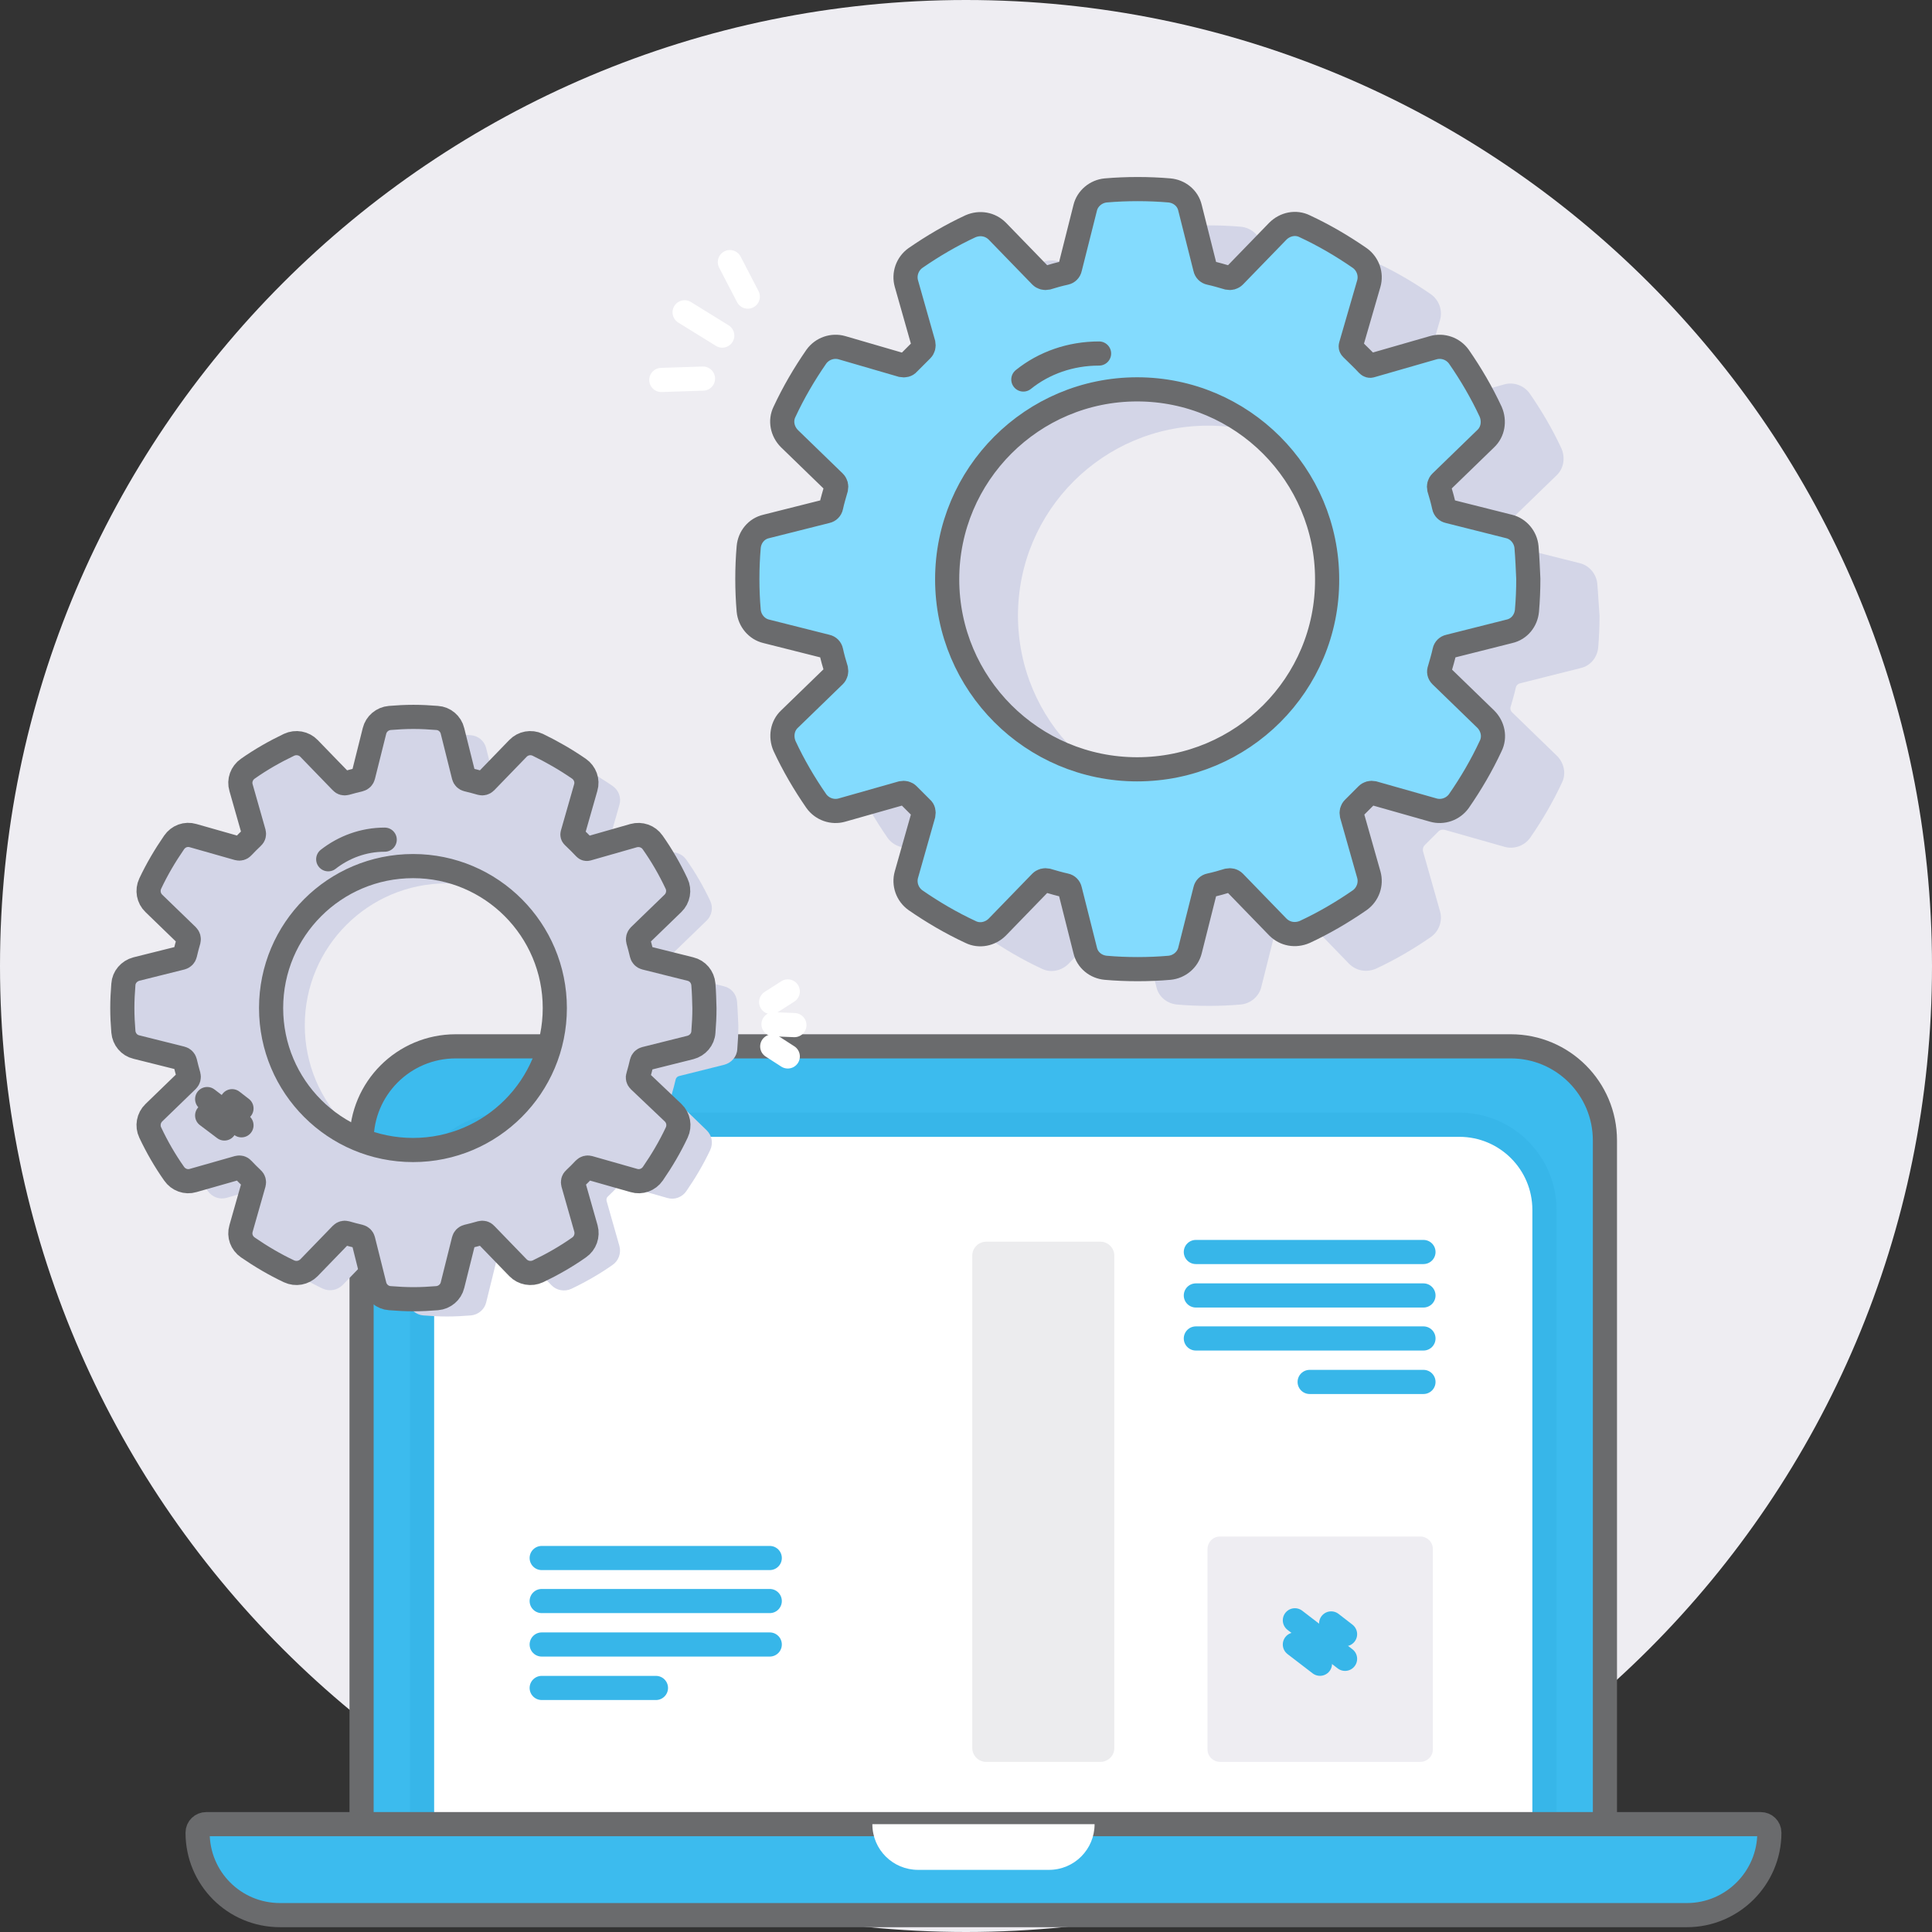 <svg width="160" height="160" viewBox="0 0 160 160" fill="none" xmlns="http://www.w3.org/2000/svg">
<rect x="0" y="0" width="160" height="160" fill="#333333" stroke="none"/>
<path d="M80 160C124.183 160 160 124.183 160 80C160 35.817 124.183 6.10352e-05 80 6.10352e-05C35.817 6.10352e-05 -3.05176e-05 35.817 -3.05176e-05 80C-3.05176e-05 124.183 35.817 160 80 160Z" fill="#EEEDF2"/>
<path d="M132.913 153.518H29.944V94.446C29.944 90.141 33.432 86.653 37.737 86.653H125.121C129.425 86.653 132.913 90.141 132.913 94.446V153.518Z" fill="#3CBBEE" stroke="#6A6B6D" stroke-width="2" stroke-miterlimit="10" stroke-linecap="round"/>
<path d="M127.941 153.518H34.954V100.197C34.954 96.301 38.108 93.147 42.004 93.147H120.854C124.75 93.147 127.904 96.301 127.904 100.197V153.518H127.941Z" fill="white" stroke="#37B6E9" stroke-width="2" stroke-miterlimit="10" stroke-linecap="round"/>
<path d="M146.531 151.774C146.531 153.667 145.751 155.373 144.527 156.598C143.302 157.822 141.596 158.602 139.703 158.602H23.191C19.406 158.602 16.364 155.559 16.364 151.774C16.364 151.366 16.698 151.069 17.069 151.069H145.826C146.197 151.069 146.531 151.366 146.531 151.774Z" fill="#3CBBEE" stroke="#6A6B6D" stroke-width="2" stroke-miterlimit="10" stroke-linecap="round"/>
<path d="M90.649 151.069C90.649 153.147 88.98 154.854 86.865 154.854H76.03C73.952 154.854 72.245 153.184 72.245 151.069H90.649Z" fill="white"/>
<path d="M44.861 139.789H54.323" stroke="#37B6E9" stroke-width="2" stroke-miterlimit="10" stroke-linecap="round"/>
<path d="M44.861 136.19H63.748" stroke="#37B6E9" stroke-width="2" stroke-miterlimit="10" stroke-linecap="round"/>
<path d="M44.861 132.591H63.748" stroke="#37B6E9" stroke-width="2" stroke-miterlimit="10" stroke-linecap="round"/>
<path d="M44.861 129.028H63.748" stroke="#37B6E9" stroke-width="2" stroke-miterlimit="10" stroke-linecap="round"/>
<path d="M117.885 114.446H108.46" stroke="#37B6E9" stroke-width="2" stroke-miterlimit="10" stroke-linecap="round"/>
<path d="M117.885 110.846H99.035" stroke="#37B6E9" stroke-width="2" stroke-miterlimit="10" stroke-linecap="round"/>
<path d="M117.885 107.284H99.035" stroke="#37B6E9" stroke-width="2" stroke-miterlimit="10" stroke-linecap="round"/>
<path d="M117.885 103.685H99.035" stroke="#37B6E9" stroke-width="2" stroke-miterlimit="10" stroke-linecap="round"/>
<path d="M117.625 145.911H101.039C100.482 145.911 100 145.466 100 144.872V128.286C100 127.73 100.445 127.247 101.039 127.247H117.625C118.182 127.247 118.664 127.693 118.664 128.286V144.872C118.664 145.466 118.182 145.911 117.625 145.911Z" fill="#EEEDF2"/>
<path d="M91.132 145.912H81.67C81.039 145.912 80.519 145.392 80.519 144.761V103.982C80.519 103.351 81.039 102.832 81.67 102.832H91.132C91.763 102.832 92.282 103.351 92.282 103.982V144.798C92.282 145.392 91.763 145.912 91.132 145.912Z" fill="#ECECEE"/>
<path d="M107.236 136.19L109.314 137.785" stroke="#37B6E9" stroke-width="2" stroke-miterlimit="10" stroke-linecap="round"/>
<path d="M107.236 134.186L111.392 137.377" stroke="#37B6E9" stroke-width="2" stroke-miterlimit="10" stroke-linecap="round"/>
<path d="M110.241 134.446L111.392 135.337" stroke="#37B6E9" stroke-width="2" stroke-miterlimit="10" stroke-linecap="round"/>
<path d="M132.282 48.349C132.208 47.533 131.614 46.828 130.835 46.642L125.826 45.38C125.64 45.343 125.492 45.195 125.454 45.009C125.343 44.49 125.195 43.971 125.046 43.488C125.009 43.303 125.046 43.117 125.195 42.969L128.905 39.369C129.499 38.813 129.647 37.922 129.313 37.143C128.571 35.547 127.681 34.026 126.679 32.579C126.197 31.911 125.343 31.614 124.564 31.837L119.443 33.284C119.369 33.321 119.258 33.284 119.184 33.21C118.775 32.764 118.293 32.319 117.848 31.874C117.774 31.8 117.736 31.726 117.774 31.614L119.258 26.494C119.48 25.714 119.184 24.861 118.516 24.379C117.069 23.377 115.547 22.486 113.952 21.744C113.21 21.373 112.319 21.559 111.725 22.152L108.126 25.863C107.978 26.011 107.792 26.048 107.607 26.011C107.087 25.863 106.605 25.714 106.085 25.603C105.9 25.566 105.751 25.418 105.714 25.232L104.453 20.223C104.267 19.407 103.562 18.85 102.746 18.776C101.892 18.701 101.002 18.664 100.111 18.664C99.221 18.664 98.33 18.701 97.477 18.776C96.66 18.85 95.955 19.444 95.77 20.223L94.508 25.232C94.471 25.418 94.323 25.566 94.137 25.603C93.618 25.714 93.098 25.863 92.616 26.011C92.43 26.048 92.245 26.011 92.096 25.863L88.497 22.152C87.903 21.559 87.05 21.41 86.271 21.744C84.675 22.486 83.154 23.377 81.707 24.379C81.039 24.861 80.742 25.714 80.965 26.494L82.375 31.466C82.412 31.651 82.375 31.837 82.226 31.985C81.855 32.356 81.484 32.727 81.113 33.099C81.002 33.247 80.779 33.284 80.594 33.247L75.621 31.837C74.842 31.614 73.989 31.911 73.506 32.579C72.505 34.026 71.614 35.547 70.872 37.143C70.501 37.885 70.686 38.776 71.28 39.369L74.991 42.969C75.139 43.117 75.176 43.303 75.139 43.488C74.991 44.008 74.842 44.49 74.731 45.009C74.694 45.195 74.545 45.343 74.36 45.38L69.351 46.642C68.534 46.828 67.978 47.533 67.903 48.349C67.829 49.202 67.792 50.093 67.792 50.983C67.792 51.874 67.829 52.764 67.903 53.618C67.978 54.434 68.571 55.139 69.351 55.325L74.36 56.586C74.545 56.623 74.694 56.772 74.731 56.958C74.842 57.477 74.991 57.996 75.139 58.479C75.176 58.664 75.139 58.85 74.991 58.998L71.28 62.597C70.686 63.154 70.538 64.045 70.872 64.824C71.614 66.419 72.505 67.941 73.506 69.388C73.989 70.056 74.842 70.353 75.621 70.13L80.594 68.72C80.779 68.683 80.965 68.72 81.113 68.868C81.484 69.24 81.855 69.611 82.226 69.982C82.375 70.093 82.412 70.316 82.375 70.501L80.965 75.473C80.742 76.252 81.039 77.106 81.707 77.588C83.154 78.59 84.675 79.481 86.271 80.223C87.013 80.594 87.903 80.408 88.497 79.815L92.096 76.104C92.245 75.956 92.43 75.918 92.616 75.956C93.135 76.104 93.618 76.252 94.137 76.364C94.323 76.401 94.471 76.549 94.508 76.735L95.77 81.744C95.955 82.56 96.66 83.117 97.477 83.191C98.33 83.265 99.221 83.303 100.111 83.303C101.002 83.303 101.892 83.265 102.746 83.191C103.562 83.117 104.267 82.523 104.453 81.744L105.714 76.735C105.751 76.549 105.9 76.401 106.085 76.364C106.605 76.252 107.124 76.104 107.607 75.956C107.792 75.918 107.978 75.956 108.126 76.104L111.725 79.815C112.319 80.408 113.172 80.557 113.952 80.223C115.547 79.481 117.069 78.59 118.516 77.588C119.184 77.106 119.48 76.252 119.258 75.473L117.848 70.501C117.811 70.316 117.848 70.13 117.996 69.982C118.367 69.611 118.738 69.24 119.109 68.868C119.258 68.72 119.443 68.683 119.629 68.72L124.601 70.13C125.38 70.353 126.234 70.056 126.716 69.388C127.718 67.941 128.608 66.419 129.351 64.824C129.722 64.082 129.536 63.191 128.942 62.597L125.232 58.998C125.083 58.85 125.046 58.664 125.121 58.479C125.269 57.959 125.417 57.477 125.529 56.958C125.566 56.772 125.714 56.623 125.9 56.586L130.909 55.325C131.725 55.139 132.282 54.434 132.356 53.618C132.43 52.764 132.467 51.874 132.467 50.983C132.393 50.093 132.356 49.202 132.282 48.349ZM100.037 66.716C91.354 66.716 84.304 59.666 84.304 50.983C84.304 42.301 91.354 35.251 100.037 35.251C108.72 35.251 115.77 42.301 115.77 50.983C115.807 59.666 108.757 66.716 100.037 66.716Z" fill="#D3D5E7"/>
<path d="M126.419 45.306C126.345 44.49 125.751 43.785 124.972 43.599L119.963 42.338C119.777 42.301 119.629 42.152 119.592 41.967C119.48 41.447 119.332 40.928 119.184 40.445C119.146 40.26 119.184 40.074 119.332 39.926L123.043 36.327C123.636 35.77 123.785 34.88 123.451 34.1C122.709 32.505 121.818 30.983 120.816 29.536C120.334 28.868 119.48 28.572 118.701 28.794L113.543 30.278C113.469 30.316 113.358 30.278 113.284 30.204C112.876 29.759 112.393 29.314 111.948 28.868C111.874 28.794 111.837 28.72 111.874 28.609L113.358 23.488C113.581 22.709 113.284 21.855 112.616 21.373C111.169 20.371 109.647 19.481 108.052 18.738C107.31 18.367 106.419 18.553 105.825 19.147L102.226 22.857C102.078 23.006 101.892 23.043 101.707 23.006C101.187 22.857 100.705 22.709 100.185 22.598C100 22.56 99.851 22.412 99.814 22.226L98.553 17.217C98.367 16.401 97.662 15.844 96.846 15.77C95.992 15.696 95.102 15.659 94.211 15.659C93.321 15.659 92.43 15.696 91.577 15.77C90.76 15.844 90.055 16.438 89.87 17.217L88.608 22.226C88.571 22.412 88.423 22.56 88.237 22.598C87.718 22.709 87.198 22.857 86.716 23.006C86.531 23.043 86.345 23.006 86.197 22.857L82.597 19.147C82.004 18.553 81.15 18.404 80.371 18.738C78.775 19.481 77.254 20.371 75.807 21.373C75.139 21.855 74.842 22.709 75.065 23.488L76.475 28.46C76.512 28.646 76.475 28.831 76.326 28.98C75.955 29.351 75.584 29.722 75.213 30.093C75.102 30.241 74.879 30.278 74.694 30.241L69.722 28.794C68.942 28.572 68.089 28.868 67.606 29.536C66.605 30.983 65.714 32.505 64.972 34.1C64.601 34.842 64.787 35.733 65.38 36.327L69.091 39.926C69.239 40.074 69.276 40.26 69.239 40.445C69.091 40.965 68.942 41.447 68.831 41.967C68.794 42.152 68.645 42.301 68.46 42.338L63.451 43.599C62.634 43.785 62.078 44.49 62.004 45.306C61.929 46.16 61.892 47.05 61.892 47.941C61.892 48.831 61.929 49.722 62.004 50.575C62.078 51.392 62.672 52.097 63.451 52.282L68.46 53.544C68.645 53.581 68.794 53.729 68.831 53.915C68.942 54.434 69.091 54.954 69.239 55.436C69.276 55.622 69.239 55.807 69.091 55.956L65.38 59.555C64.787 60.111 64.638 61.002 64.972 61.781C65.714 63.377 66.605 64.898 67.606 66.345C68.089 67.013 68.942 67.31 69.722 67.087L74.694 65.677C74.879 65.64 75.065 65.677 75.213 65.826C75.584 66.197 75.955 66.568 76.326 66.939C76.475 67.05 76.512 67.273 76.475 67.458L75.065 72.43C74.842 73.21 75.139 74.063 75.807 74.546C77.254 75.547 78.775 76.438 80.371 77.18C81.113 77.551 82.004 77.366 82.597 76.772L86.197 73.061C86.345 72.913 86.531 72.876 86.716 72.913C87.236 73.061 87.718 73.21 88.237 73.321C88.423 73.358 88.571 73.507 88.608 73.692L89.87 78.701C90.055 79.518 90.76 80.074 91.577 80.148C92.43 80.223 93.321 80.26 94.211 80.26C95.102 80.26 95.992 80.223 96.846 80.148C97.662 80.074 98.367 79.481 98.553 78.701L99.814 73.692C99.851 73.507 100 73.358 100.185 73.321C100.705 73.21 101.224 73.061 101.707 72.913C101.892 72.876 102.078 72.913 102.226 73.061L105.825 76.772C106.419 77.366 107.273 77.514 108.052 77.18C109.647 76.438 111.169 75.547 112.616 74.546C113.284 74.063 113.581 73.21 113.358 72.43L111.948 67.458C111.911 67.273 111.948 67.087 112.096 66.939C112.467 66.568 112.838 66.197 113.209 65.826C113.358 65.677 113.543 65.64 113.729 65.677L118.701 67.087C119.48 67.31 120.334 67.013 120.816 66.345C121.818 64.898 122.709 63.377 123.451 61.781C123.822 61.039 123.636 60.148 123.043 59.555L119.332 55.956C119.184 55.807 119.146 55.622 119.221 55.436C119.369 54.917 119.517 54.434 119.629 53.915C119.666 53.729 119.814 53.581 120 53.544L125.009 52.282C125.825 52.097 126.382 51.392 126.456 50.575C126.53 49.722 126.568 48.831 126.568 47.941C126.53 47.087 126.493 46.197 126.419 45.306ZM94.174 63.711C85.492 63.711 78.441 56.661 78.441 47.978C78.441 39.295 85.492 32.245 94.174 32.245C102.857 32.245 109.907 39.295 109.907 47.978C109.944 56.661 102.894 63.711 94.174 63.711Z" fill="#83DBFE" stroke="#6A6B6D" stroke-width="2" stroke-miterlimit="10"/>
<path d="M84.749 31.429C86.456 30.056 88.645 29.277 91.02 29.277" stroke="#6A6B6D" stroke-width="2" stroke-miterlimit="10" stroke-linecap="round"/>
<path d="M58.219 31.354L54.768 31.466" stroke="white" stroke-width="2" stroke-miterlimit="10" stroke-linecap="round"/>
<path d="M60.445 21.707L61.929 24.564" stroke="white" stroke-width="2" stroke-miterlimit="10" stroke-linecap="round"/>
<path d="M56.697 25.863L59.814 27.792" stroke="white" stroke-width="2" stroke-miterlimit="10" stroke-linecap="round"/>
<path d="M61.04 82.953C60.987 82.335 60.563 81.823 59.963 81.682L56.221 80.746C56.08 80.711 55.974 80.605 55.938 80.464C55.85 80.076 55.744 79.705 55.638 79.317C55.603 79.175 55.638 79.034 55.744 78.928L58.516 76.245C58.957 75.822 59.081 75.151 58.816 74.603C58.251 73.403 57.598 72.273 56.839 71.197C56.486 70.685 55.85 70.473 55.268 70.632L51.437 71.726C51.366 71.744 51.296 71.726 51.243 71.673C50.925 71.338 50.59 71.002 50.254 70.685C50.201 70.632 50.184 70.561 50.201 70.49L51.296 66.66C51.472 66.077 51.243 65.442 50.731 65.089C49.654 64.347 48.524 63.694 47.324 63.112C46.759 62.847 46.106 62.97 45.682 63.412L42.999 66.183C42.893 66.289 42.752 66.324 42.628 66.289C42.258 66.183 41.869 66.077 41.481 65.989C41.34 65.954 41.234 65.848 41.198 65.707L40.263 61.964C40.122 61.364 39.592 60.923 38.992 60.887C38.339 60.834 37.686 60.799 37.032 60.799C36.379 60.799 35.709 60.834 35.073 60.887C34.455 60.94 33.943 61.382 33.802 61.964L32.866 65.707C32.831 65.848 32.725 65.954 32.584 65.989C32.196 66.077 31.825 66.183 31.437 66.289C31.295 66.324 31.154 66.289 31.066 66.183L28.383 63.412C27.959 62.97 27.288 62.847 26.723 63.112C25.541 63.676 24.393 64.33 23.316 65.089C22.804 65.442 22.575 66.077 22.752 66.66L23.811 70.385C23.846 70.526 23.811 70.667 23.705 70.755C23.422 71.02 23.14 71.302 22.875 71.585C22.787 71.691 22.628 71.726 22.504 71.691L18.78 70.632C18.18 70.455 17.562 70.685 17.209 71.197C16.467 72.273 15.796 73.403 15.232 74.603C14.967 75.168 15.09 75.822 15.532 76.245L18.303 78.928C18.409 79.034 18.444 79.175 18.409 79.317C18.303 79.687 18.197 80.076 18.109 80.464C18.073 80.605 17.968 80.711 17.826 80.746L14.084 81.682C13.484 81.841 13.043 82.353 13.007 82.953C12.954 83.606 12.919 84.259 12.919 84.912C12.919 85.583 12.954 86.237 13.007 86.872C13.06 87.49 13.484 88.002 14.084 88.143L17.826 89.079C17.968 89.114 18.073 89.22 18.109 89.361C18.197 89.749 18.303 90.12 18.409 90.508C18.444 90.65 18.409 90.791 18.303 90.897L15.532 93.58C15.09 94.004 14.967 94.674 15.232 95.222C15.796 96.422 16.45 97.552 17.209 98.629C17.562 99.141 18.197 99.37 18.78 99.194L22.504 98.134C22.646 98.099 22.787 98.134 22.875 98.24C23.14 98.523 23.422 98.805 23.705 99.07C23.811 99.158 23.846 99.317 23.811 99.441L22.752 103.165C22.575 103.766 22.804 104.383 23.316 104.736C24.393 105.478 25.523 106.149 26.723 106.714C27.288 106.978 27.941 106.855 28.383 106.413L31.066 103.642C31.172 103.536 31.313 103.501 31.437 103.536C31.807 103.642 32.196 103.748 32.584 103.836C32.725 103.871 32.831 103.977 32.866 104.119L33.802 107.861C33.943 108.461 34.473 108.902 35.073 108.938C35.726 108.991 36.379 109.026 37.032 109.026C37.686 109.026 38.356 108.991 38.992 108.938C39.61 108.885 40.122 108.443 40.263 107.861L41.181 104.136C41.216 103.995 41.322 103.889 41.463 103.854C41.852 103.766 42.222 103.66 42.611 103.554C42.752 103.518 42.893 103.554 42.981 103.66L45.665 106.431C46.088 106.872 46.759 106.996 47.324 106.731C48.507 106.166 49.654 105.513 50.731 104.754C51.243 104.401 51.455 103.766 51.296 103.183L50.237 99.458C50.201 99.317 50.237 99.176 50.343 99.088C50.625 98.823 50.907 98.54 51.172 98.258C51.278 98.152 51.419 98.117 51.543 98.152L55.268 99.211C55.85 99.388 56.486 99.158 56.839 98.646C57.58 97.57 58.251 96.44 58.816 95.239C59.081 94.674 58.957 94.021 58.516 93.598L55.744 90.914C55.638 90.808 55.603 90.667 55.656 90.544C55.762 90.173 55.868 89.785 55.956 89.396C55.991 89.255 56.097 89.149 56.239 89.114L59.981 88.178C60.581 88.019 61.022 87.507 61.058 86.907C61.111 86.254 61.146 85.601 61.146 84.948C61.111 84.259 61.093 83.606 61.04 82.953ZM36.997 96.669C30.501 96.669 25.241 91.409 25.241 84.912C25.241 78.416 30.501 73.156 36.997 73.156C43.493 73.156 48.754 78.416 48.754 84.912C48.736 91.409 43.476 96.669 36.997 96.669Z" fill="#D3D5E7"/>
<path d="M63.864 82.988L65.241 82.106" stroke="white" stroke-width="2" stroke-miterlimit="10" stroke-linecap="round"/>
<path d="M65.241 87.49L63.953 86.66" stroke="white" stroke-width="2" stroke-miterlimit="10" stroke-linecap="round"/>
<path d="M65.789 84.895L64.059 84.824" stroke="white" stroke-width="2" stroke-miterlimit="10" stroke-linecap="round"/>
<path d="M58.251 81.523C58.198 80.905 57.774 80.394 57.174 80.252L53.432 79.317C53.291 79.281 53.184 79.175 53.149 79.034C53.061 78.646 52.955 78.275 52.849 77.887C52.814 77.746 52.849 77.604 52.955 77.498L55.727 74.815C56.168 74.392 56.291 73.721 56.027 73.174C55.462 71.973 54.809 70.843 54.05 69.767C53.697 69.255 53.061 69.043 52.478 69.202L48.648 70.296C48.577 70.314 48.507 70.296 48.454 70.243C48.136 69.908 47.8 69.572 47.465 69.255C47.412 69.202 47.395 69.131 47.412 69.061L48.507 65.23C48.683 64.647 48.454 64.012 47.942 63.659C46.865 62.917 45.735 62.264 44.535 61.682C43.97 61.417 43.317 61.541 42.893 61.982L40.21 64.753C40.104 64.859 39.963 64.894 39.839 64.859C39.468 64.753 39.08 64.647 38.692 64.559C38.55 64.524 38.445 64.418 38.409 64.277L37.474 60.534C37.333 59.934 36.803 59.493 36.203 59.458C35.55 59.404 34.897 59.369 34.243 59.369C33.59 59.369 32.919 59.404 32.284 59.458C31.666 59.511 31.154 59.952 31.013 60.534L30.077 64.277C30.042 64.418 29.936 64.524 29.795 64.559C29.407 64.647 29.036 64.753 28.647 64.859C28.506 64.894 28.365 64.859 28.277 64.753L25.593 61.982C25.17 61.541 24.499 61.417 23.934 61.682C22.752 62.247 21.604 62.9 20.527 63.659C20.015 64.012 19.786 64.647 19.962 65.23L21.021 68.955C21.057 69.096 21.021 69.237 20.916 69.325C20.633 69.59 20.351 69.873 20.086 70.155C19.998 70.261 19.839 70.296 19.715 70.261L15.991 69.202C15.39 69.025 14.773 69.255 14.419 69.767C13.678 70.843 13.007 71.973 12.442 73.174C12.178 73.738 12.301 74.392 12.742 74.815L15.514 77.498C15.62 77.604 15.655 77.746 15.62 77.887C15.514 78.257 15.408 78.646 15.32 79.034C15.284 79.175 15.178 79.281 15.037 79.317L11.295 80.252C10.695 80.411 10.253 80.923 10.218 81.523C10.165 82.176 10.13 82.829 10.13 83.483C10.13 84.153 10.165 84.807 10.218 85.442C10.271 86.06 10.695 86.572 11.295 86.713L15.037 87.649C15.178 87.684 15.284 87.79 15.32 87.931C15.408 88.32 15.514 88.69 15.62 89.079C15.655 89.22 15.62 89.361 15.514 89.467L12.742 92.15C12.301 92.574 12.178 93.245 12.442 93.792C13.007 94.992 13.66 96.122 14.419 97.199C14.773 97.711 15.408 97.94 15.991 97.764L19.715 96.704C19.856 96.669 19.998 96.704 20.086 96.81C20.351 97.093 20.633 97.375 20.916 97.64C21.021 97.728 21.057 97.887 21.021 98.011L19.962 101.735C19.786 102.336 20.015 102.953 20.527 103.307C21.604 104.048 22.734 104.719 23.934 105.284C24.499 105.548 25.152 105.425 25.593 104.984L28.277 102.212C28.383 102.106 28.524 102.071 28.647 102.106C29.018 102.212 29.407 102.318 29.795 102.406C29.936 102.442 30.042 102.547 30.077 102.689L31.013 106.431C31.154 107.031 31.684 107.473 32.284 107.508C32.937 107.561 33.59 107.596 34.243 107.596C34.897 107.596 35.567 107.561 36.203 107.508C36.821 107.455 37.333 107.014 37.474 106.431L38.409 102.689C38.445 102.547 38.55 102.442 38.692 102.406C39.08 102.318 39.451 102.212 39.839 102.106C39.98 102.071 40.122 102.106 40.21 102.212L42.893 104.984C43.317 105.425 43.987 105.548 44.552 105.284C45.735 104.719 46.883 104.066 47.959 103.307C48.471 102.953 48.683 102.318 48.524 101.735L47.465 98.011C47.43 97.87 47.465 97.728 47.571 97.64C47.853 97.375 48.136 97.093 48.401 96.81C48.507 96.704 48.648 96.669 48.771 96.704L52.496 97.764C53.079 97.94 53.714 97.711 54.067 97.199C54.809 96.122 55.479 94.992 56.044 93.792C56.309 93.227 56.185 92.574 55.744 92.15L52.937 89.485C52.831 89.379 52.796 89.237 52.849 89.114C52.955 88.743 53.061 88.355 53.149 87.966C53.184 87.825 53.291 87.719 53.432 87.684L57.174 86.748C57.774 86.59 58.215 86.078 58.251 85.477C58.304 84.824 58.339 84.171 58.339 83.518C58.322 82.829 58.304 82.176 58.251 81.523ZM34.208 95.239C27.712 95.239 22.451 89.979 22.451 83.483C22.451 76.987 27.712 71.726 34.208 71.726C40.704 71.726 45.947 77.004 45.947 83.483C45.947 89.979 40.687 95.239 34.208 95.239Z" fill="#D3D5E7" stroke="#6A6B6D" stroke-width="2" stroke-miterlimit="10"/>
<path d="M27.182 71.161C28.471 70.155 30.095 69.537 31.86 69.537" stroke="#6A6B6D" stroke-width="2" stroke-miterlimit="10" stroke-linecap="round"/>
<path d="M17.156 92.379L18.585 93.456" stroke="#6A6B6D" stroke-width="2" stroke-miterlimit="10" stroke-linecap="round"/>
<path d="M17.156 91.02L19.998 93.192" stroke="#6A6B6D" stroke-width="2" stroke-miterlimit="10" stroke-linecap="round"/>
<path d="M19.221 91.197L19.998 91.797" stroke="#6A6B6D" stroke-width="2" stroke-miterlimit="10" stroke-linecap="round"/>
</svg>
